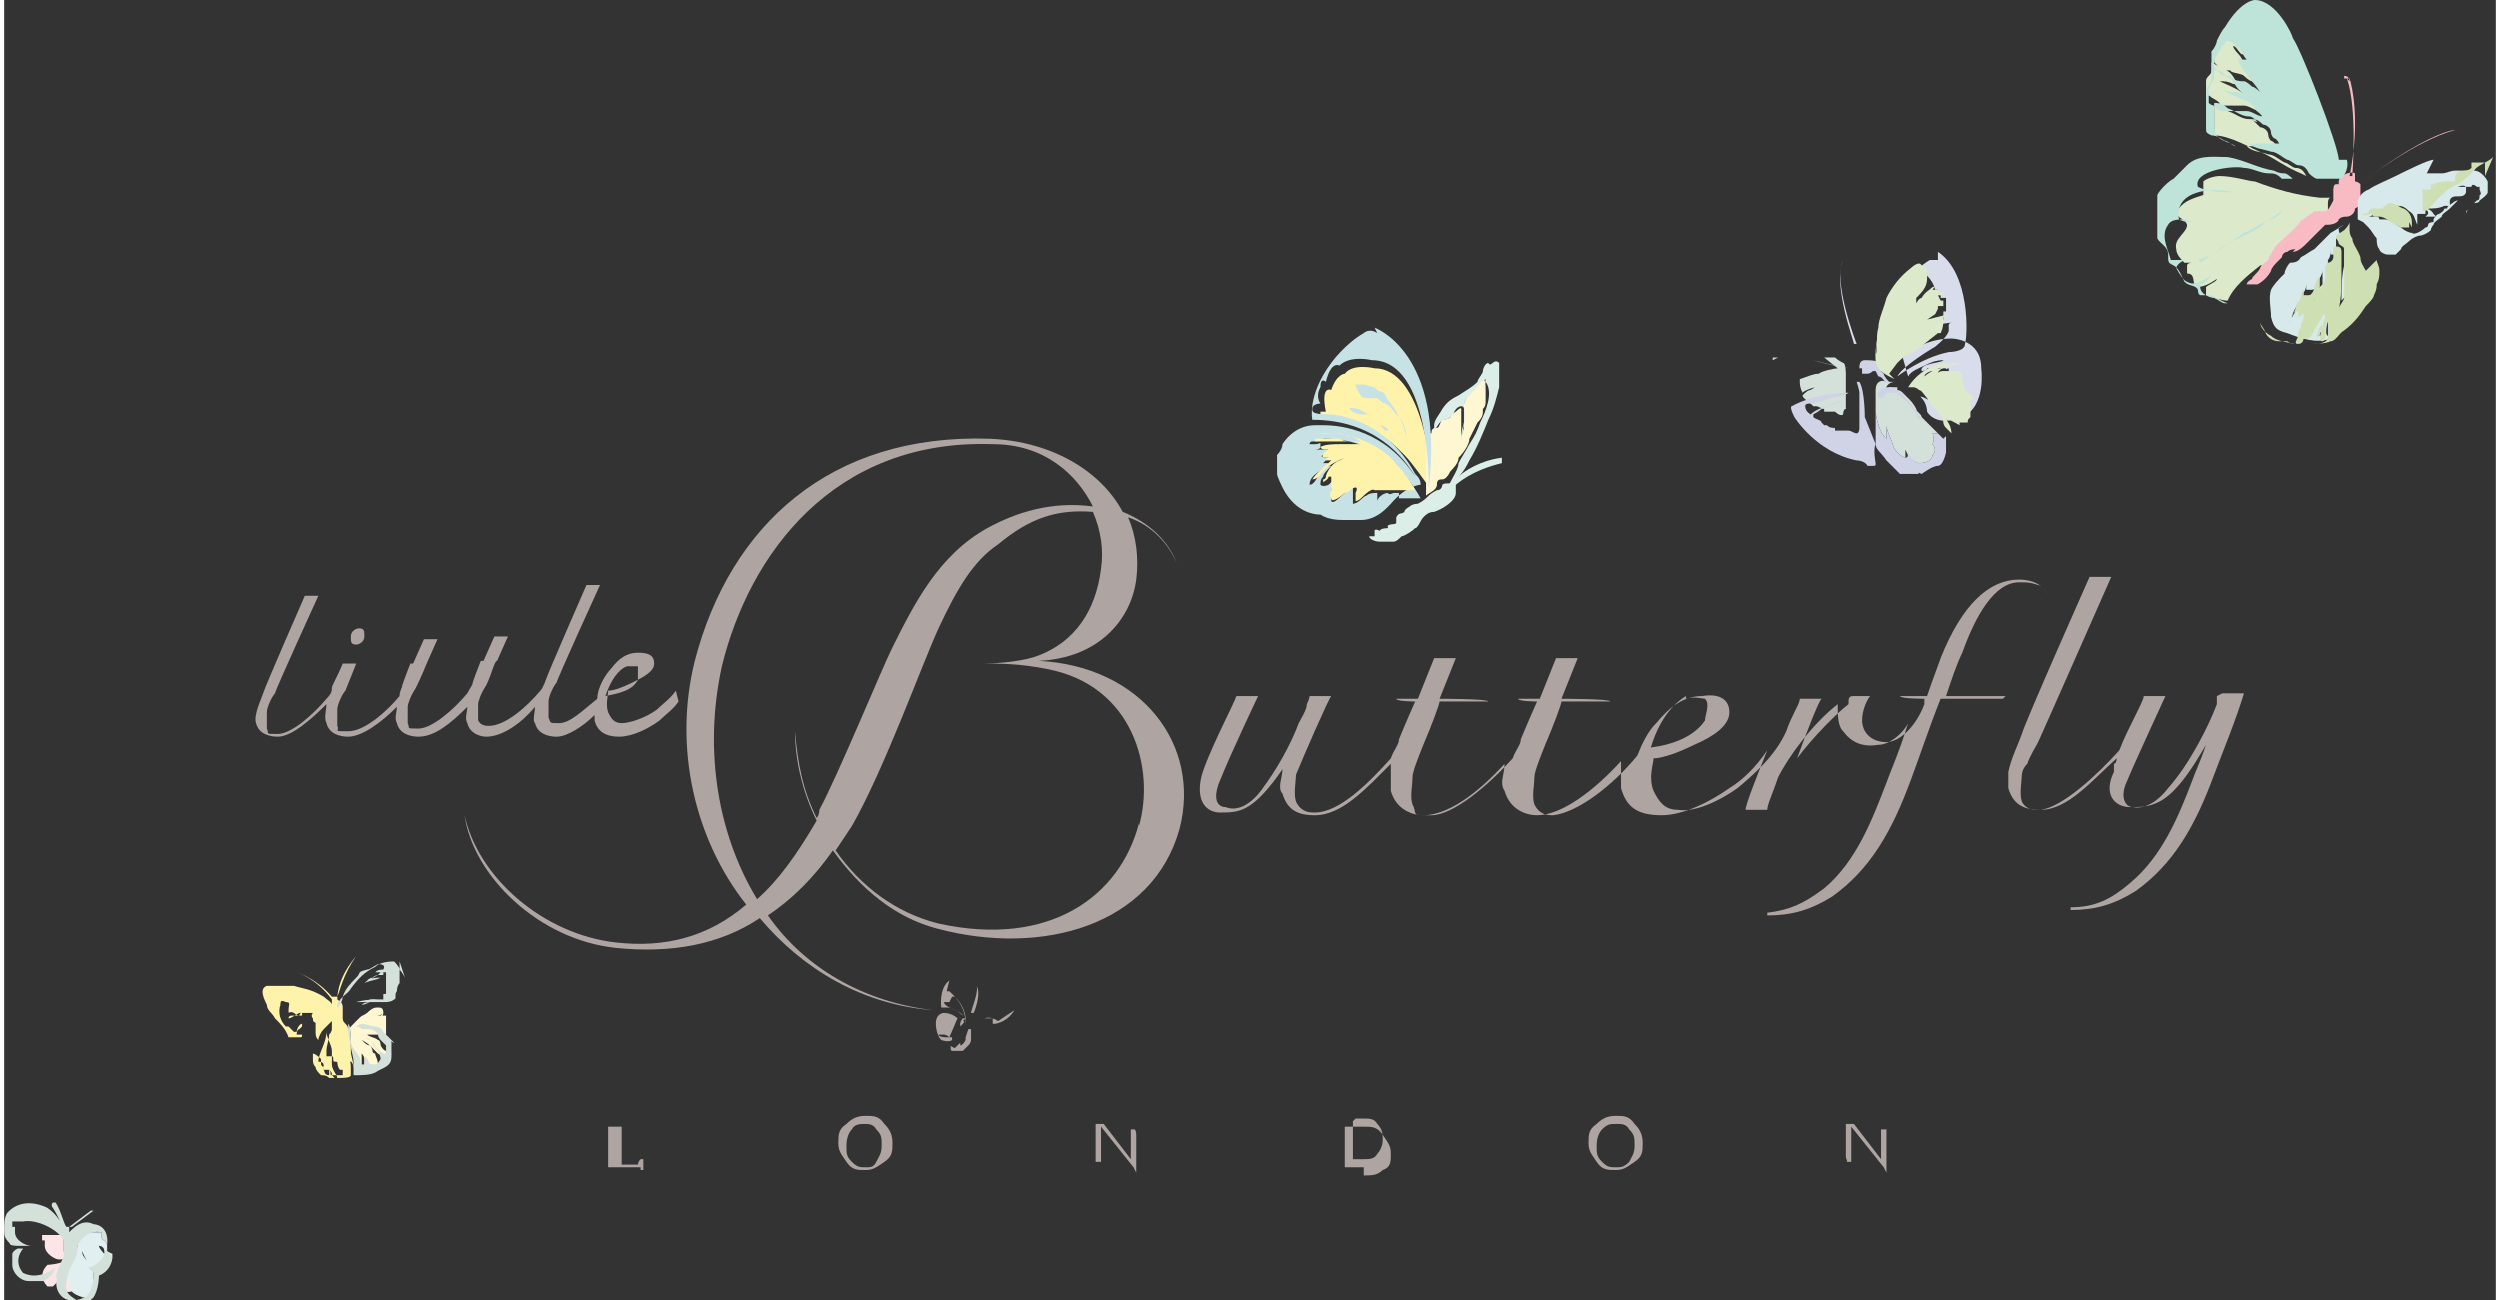 <?xml version="1.0" encoding="UTF-8"?><svg id="Layer_1" xmlns="http://www.w3.org/2000/svg" width="32.5mm" height="16.9mm" viewBox="0 0 92 48"><rect x="0" y="0" width="92" height="48" fill="#333333" stroke="none"/><defs><style>.cls-1{fill:#fff7d1;}.cls-1,.cls-2,.cls-3,.cls-4,.cls-5,.cls-6,.cls-7,.cls-8,.cls-9,.cls-10,.cls-11,.cls-12,.cls-13,.cls-14,.cls-15{stroke-width:0px;}.cls-2{fill:#d4e1da;}.cls-3{fill:#d7e9eb;}.cls-4{fill:#e1eff0;}.cls-5{fill:#c6e2e4;}.cls-6{fill:#f8bac3;}.cls-7{fill:#d9dcea;}.cls-8{fill:#fde5e7;}.cls-9{fill:#bee3d8;}.cls-10{fill:#cee0b3;}.cls-11{fill:#fff2ab;}.cls-12{fill:#aea5a3;}.cls-13{fill:#cfd3e5;}.cls-14{fill:#dde9cb;}.cls-15{fill:#dbefe8;}</style></defs><path class="cls-12" d="m38.2,24.4c2.2-.1,3.4-1.5,3.6-3,.1-.8,0-1.6-.3-2.3.9.3,1.5,1,1.8,1.7h0c-.3-.8-1-1.5-2-1.9-.8-1.5-2.6-2.6-4.9-2.7-5.9-.2-9.6,3.2-10.9,8.2-.8,3.2,0,6.6,1.9,9-1.4,1.2-3,1.6-4.8,1.4-2.7-.3-5.1-2.4-5.6-4.7h0c.3,2.2,2.7,4.6,5.6,4.9,2,.2,3.8-.1,5.3-1.1,1.6,1.9,3.8,3.2,6.4,3.4,0,0,0,0,0,0-2.5-.3-4.7-1.5-6.1-3.5.9-.6,1.7-1.4,2.4-2.4,1,1.4,2.3,2.5,3.9,2.9,3.8,1,7.9-.1,8.9-3.7.8-3.1-1.4-6-5.2-6.2h0Zm-8.1,5.5c0,0,0,.2-.1.3-.5-1-.7-2-.8-3.2h0c0,1.1.3,2.3.8,3.3-.7,1.2-1.4,2.2-2.2,2.9-1.4-2.3-2-5.4-1.3-8.6,1-4.1,4.1-8.4,10-8.2,1.9,0,3.1,1.1,3.7,2.3-1.5-.2-2.8.2-3.9.8-1.8,1-2.7,2.8-3.5,4.4-.4.8-2,4.7-2.7,6h0Zm11.8.5c-.7,2.7-3.3,4.6-7.4,3.7-1.6-.4-2.9-1.4-3.8-2.7.2-.3.4-.6.6-.9,1.2-2.1,2.6-6,3.2-7.3.7-1.5,1.3-2.5,2.2-3.1,1.2-1,2.2-1.3,3.5-1.2h0c.3.7.4,1.4.3,2.1-.2,1.6-1,2.7-2.3,3.2-.5.2-1.4.3-2.1.3,0,0,0,0,0,0,.7,0,1.4,0,2.4.2,3.2.6,4,3.7,3.4,5.8h0Z"/><path class="cls-12" d="m24.8,25.5c-.2.3-.5.5-.7.7-.4.3-1,.5-1.3.5-.3,0-.4-.2-.5-.4-.1-.3,0-.6,0-.8.2,0,.5-.1.9-.3.4-.2.8-.4.8-.7,0-.3-.2-.4-.6-.4-.4,0-.7.2-1,.6-.2.2-.5.7-.5,1.1h0c-.5.4-1,.9-1.4.9s-.3,0-.4-.2c0-.2,0-.4,0-.6,0-.2.2-.6.3-.7,0-.1,1.6-3.6,1.6-3.6h-.5s-1.4,3.2-1.5,3.5c0,0-.1.3-.2.4-.5.6-1.3,1.3-1.9,1.3-.1,0-.3,0-.4-.2,0-.2,0-.4,0-.6,0-.1.1-.4.3-.7.2-.4.3-.9.4-.9h1.1c0,0-1.1,0-1.1,0l.4-.9h-.5l-.4.9h-.5c0,0,.4,0,.4,0,0,0-.2.5-.3.8,0,.1-.1.2-.2.4-.5.6-1.3,1.3-1.8,1.3s-.3,0-.4-.2c0-.2,0-.4,0-.6,0-.1.1-.4.3-.7.2-.4.4-.9.4-.9h1.1c0,0-1.1,0-1.1,0l.4-.9h-.5l-.4.9h-.5c0,0,.4,0,.4,0,0,0-.2.5-.3.8,0,.1-.1.2-.1.4-.5.6-1.3,1.3-1.9,1.3s-.3,0-.4-.2c0-.2,0-.4,0-.6,0-.2.2-.6.3-.7,0,0,.2-.5.4-1h-.5c-.2.5-.4.8-.4.9,0,.1,0,.2-.2.4-.5.6-1.3,1.3-1.8,1.3s-.3,0-.4-.2c0-.2,0-.4,0-.6,0-.2.2-.6.3-.7,0-.1,1.6-3.6,1.6-3.6h-.5s-1.4,3.2-1.5,3.5c-.1.3-.4.9-.3,1.2.1.4.5.5.8.5.5,0,1.2-.6,1.8-1.2,0,.2-.1.5,0,.7.1.4.5.5.8.5.5,0,1.2-.5,1.8-1.1,0,.2-.1.4,0,.6.1.4.5.5.8.5.6,0,1.2-.5,1.8-1.1,0,.2-.1.4,0,.6.1.4.5.5.7.5.6,0,1.3-.5,1.8-1.1,0,.2-.1.5,0,.6.1.4.5.5.8.5.4,0,1-.4,1.4-.8h0c0,.1,0,.2,0,.2.1.4.4.6.9.6.5,0,1.1-.3,1.5-.6.2-.2.5-.4.7-.7m-1.9-1.3c.2,0,.4,0,.4,0,0,.1,0,.3,0,.5-.2.4-.7.5-1.2.6.2-.6.5-1,.8-1.1h0Z"/><path class="cls-12" d="m13,23.8h0c.1,0,.3-.1.3-.3h0c0-.2,0-.3-.2-.3h0c-.1,0-.3.1-.3.3h0c0,.2,0,.3.2.3h0Z"/><path class="cls-12" d="m81.7,25.7c0,0,0,.2,0,.2h0c0,0,0,.1,0,.1-.3.8-1,2.2-1.8,3.1-.3.4-.8.8-1.3.7-.3,0-.5-.4-.2-1,.2-.5,1.4-3.1,1.4-3.1h-.8c0,.2-.6,1.2-.9,2-.8.9-2.1,2.1-2.9,2.2,0,0-.1,0-.2,0-.2,0-.4-.1-.5-.3-.1-.3,0-.8,0-1,0,0,0-.2.2-.4.1-.3.3-.6.4-.8.1-.2,2.7-6.1,2.7-6.1h-.8s-2.4,5.4-2.5,5.8c-.1.3-.4.9-.5,1.4,0,.2,0,.5,0,.6.2.7.7.8,1.2.8h0c1,0,1.9-1.1,2.8-1.9,0,0,0,.2-.1.2v.3c-.4.8,0,1.3.6,1.3.5,0,1,0,1.6-.6.5-.5.9-1.2,1.2-1.7-.2.6-.4,1-.5,1.3-.5,1.3-1.1,2.8-2.3,3.8-.7.6-1.3.9-2.2.9,0,0,0,0,0,.1.9,0,1.6-.2,2.4-.7,1.4-1,2.2-2.4,2.9-4.3.3-.8.8-2,1.1-3h-.8Z"/><path class="cls-12" d="m73.9,25.7h-2.2c.2-.6.4-1.2.6-1.6.5-1.4,1.2-2.6,2.1-2.6.3,0,.4,0,.7.1.1,0,.3.2.4.4h0c-.2-.4-.6-.6-1.1-.6-1.1,0-2.1.9-2.9,2.9-.1.3-.3.8-.5,1.4h-1c0,.1.9.1.9.1,0,0,0,.1,0,.2h0c-.3.8-.9,1.4-1.4,1.4-.6,0-.9-.4-.9-.8,0-.4.2-.8.3-.9h-.6c-.1,0-.2,0-.2.2,0,0,0,0,0,.1-.4.3-1.3,1.2-1.9,2,.4-1.1.8-2.1.9-2.2h-.8c0,.2-.3.6-.5,1.2-.4.9-1.2,1.6-1.8,2.1-.7.5-1.6.9-2.2.8-.5,0-.7-.3-.9-.7-.2-.5,0-1,0-1.2.3,0,.9-.2,1.5-.5.7-.3,1.3-.7,1.3-1.2,0-.5-.4-.7-1-.6-.7,0-1.2.4-1.7,1-.3.3-.5.7-.7,1.2-.9,1.1-2.2,2.1-3.1,2.2-.2,0-.5,0-.7-.4-.1-.3,0-.7,0-1,0-.2.2-.7.4-1.2.3-.7.6-1.5.6-1.6h1.8c0-.1-1.8-.1-1.8-.1l.6-1.5h-.8l-.6,1.5h-.8c0,.1.7.1.7.1,0,0-.4.9-.6,1.4,0,.2-.2.4-.3.7-.9,1-2.2,2.1-3,2.1s-.5,0-.7-.4c-.1-.3,0-.7,0-1,0-.2.2-.7.4-1.2.3-.7.6-1.5.6-1.6h1.8c0-.1-1.8-.1-1.8-.1l.6-1.5h-.8l-.6,1.5h-.8c0,.1.7.1.7.1,0,0-.4.9-.6,1.4,0,.2-.2.4-.3.7h0c-.8.9-1.9,2-2.8,2-.2,0-.5,0-.7-.4-.1-.3,0-.8,0-1,.2-.5,1.2-2.8,1.3-2.9h-.8s0,.1-.1.3h0c0,.2-.2.5-.3.7-.3.8-.8,1.7-1.4,2.5-.3.4-.8.8-1.3.6-.3,0-.5-.3-.2-1,.4-1,1.4-3.1,1.4-3.1h-.8c-.1.3-1.1,2.2-1.3,3-.2.9.2,1.3.7,1.3.5,0,.9,0,1.5-.6.3-.3.6-.7.8-1,0,.3-.2.7,0,.9.2.7.7.8,1.2.8,1,0,1.9-1,2.8-1.9h0c0,.1,0,.3,0,.3,0,.3,0,.5,0,.7.2.7.8.9,1.2.9.9,0,2-.8,3-1.9,0,.4-.2.7,0,1,.2.7.8.9,1.2.9.9,0,2.1-.9,3.1-2,0,.3,0,.7,0,1,.2.7.6,1,1.5,1,.8,0,1.8-.5,2.5-1,.5-.3,1-.8,1.4-1.4-.4,1-.8,2-.8,2.2h.8c0-.2.2-.6.4-1.2.4-.8,1.3-2,2.2-2.7,0,.4,0,.8.2,1,.3.4.7.6,1.3.5.4,0,.9-.4,1.1-.8-.3,1-.7,1.9-.8,2.2-.5,1.3-1.1,2.9-2.3,3.9-.8.6-1.3.8-2.1.9,0,0,0,0,0,.1.9,0,1.6-.2,2.4-.7,1.4-1,2.2-2.4,2.9-4.3.3-.8.7-2,1.1-3h2.3c0-.1,0,0,0,0Zm-11.8.1c.3-.1.6,0,.7,0,.2.2,0,.6,0,.8-.4.6-1.2.9-2,1,.3-1,.8-1.6,1.3-1.9h0Z"/><path class="cls-12" d="m23.5,43.1h-1.3c0,0,0,0,0,0,0,0,.1,0,.1,0,0,0,0-.1,0-.2v-1.1c0,0,0-.2,0-.2,0,0,0,0-.1,0h0c0,0,.7,0,.7,0h0c0,0,0,0,0,0,0,0-.1,0-.1,0,0,0,0,0,0,.2v1.1c0,0,0,0,0,.1,0,0,0,0,.1,0h.3c.1,0,.2,0,.2,0,0,0,0-.1.1-.2h0s.1,0,.1,0v.4h-.1Z"/><path class="cls-12" d="m31.8,43.2c-.3,0-.5,0-.7-.3s-.3-.4-.3-.7,0-.5.3-.7c.2-.2.4-.3.7-.3s.5,0,.7.3c.2.2.3.4.3.7s0,.5-.3.7-.4.3-.7.3h0Zm0-1.7c-.2,0-.4,0-.5.2-.1.1-.2.3-.2.6s0,.4.2.6.3.2.5.2.3,0,.4-.2c.1-.2.2-.3.2-.6s0-.4-.2-.6c-.1-.2-.3-.2-.4-.2h0Z"/><path class="cls-12" d="m41.7,43.1h0l-1.2-1.5v1.1c0,0,0,.1,0,.2,0,0,0,0,.2,0h0c0,0-.6,0-.6,0h0c0,0,0,0,0,0,0,0,.1,0,.2,0,0,0,0-.1,0-.2v-1c0,0,0-.2,0-.2,0,0,0,0-.2,0h0c0,0,.5,0,.5,0l1,1.3v-.9c0,0,0-.2,0-.2s0,0-.2,0h0c0,0,.6,0,.6,0h0c0,0,0,0,0,0,0,0-.1,0-.2,0s0,0,0,.2v1.4h0Z"/><path class="cls-12" d="m50.2,43.1h-.8c0,0,0,0,0,0,0,0,.1,0,.1,0,0,0,0-.1,0-.2v-1.1c0,0,0-.2,0-.2,0,0,0,0-.1,0h0c0,0,.8,0,.8,0,.3,0,.5,0,.7.3s.3.4.3.7,0,.5-.3.6c-.2.2-.4.2-.7.2h0Zm-.4-1.7v1.2c0,.1,0,.2,0,.2,0,0,0,0,.2,0h.2c.2,0,.4,0,.5-.2.1-.1.2-.3.2-.5s0-.4-.2-.6c-.1-.2-.3-.2-.5-.2h-.3Z"/><path class="cls-12" d="m59.5,43.2c-.3,0-.5,0-.7-.3s-.3-.4-.3-.7,0-.5.3-.7c.2-.2.4-.3.7-.3s.5,0,.7.3c.2.2.3.4.3.7s0,.5-.3.7-.4.3-.7.3h0Zm0-1.7c-.2,0-.3,0-.5.2-.1.1-.2.3-.2.6s0,.4.2.6.3.2.5.2.3,0,.5-.2c.1-.2.2-.3.2-.6s0-.4-.2-.6c-.1-.2-.3-.2-.4-.2h0Z"/><path class="cls-12" d="m69.4,43.1h0l-1.2-1.5v1.1c0,0,0,.1,0,.2,0,0,0,0,.2,0h0c0,0-.6,0-.6,0h0c0,0,0,0,0,0,0,0,.1,0,.2,0s0-.1,0-.2v-1c0,0,0-.2,0-.2,0,0,0,0-.2,0h0c0,0,.5,0,.5,0l1,1.3v-.9c0,0,0-.2,0-.2s0,0-.2,0h0c0,0,.6,0,.6,0h0c0,0,0,0,0,0,0,0-.1,0-.2,0,0,0,0,0,0,.2v1.4h0Z"/><path class="cls-12" d="m36.7,37.7c-.3-.2-.5-.1-.5-.1h0s0,0,.1,0c0,0,.1,0,.2,0,0,0,0,0,0,0,0,0,0,0,0,0,0,0,0,0,0,0,0,0,0,0,0,0,0,0,0,0,0,0,0,0,0,0,0,0,0,0,0,0,0,0,0,0,0,0,0,0h0s0,0,0,0h0s0,0,0,0h0s0,0,0,0c0,0,0,0,0,0,0,0,0,0,0,0,0,0,0,0,0,0s0,0,0,0v-.2c0,0,0-.1,0-.2,0,0,0,0,0,0h0c0,0,0,.4,0,.4,0,0,0,.2,0,.2,0,0,0,0,0,0h0s.1,0,.1,0c.5-.1.7-.5.7-.5,0,0,0,0,0,0,0,0,0,0,0,0h0Z"/><path class="cls-12" d="m35.7,38v.4c0,0,0,.1-.1.2,0,0,0,0-.2.2,0,0-.2,0-.2,0,0,0,0,0,0,0,0,0-.1,0-.2,0s0-.2-.1-.2c0,0,0-.2,0-.2h0c0,0,0,0,0,0,0,0,0,0,0,.1,0,0,0,0,0,.1,0,0,0,0,.2.1,0,0,0,0,.2-.2,0,0,0,.1,0,.1,0,0,.1,0,.2-.2,0,0,0-.1,0-.2,0,0,0,0,0,.1,0,0,0,0,0,0,0,0,0,0,.1-.3h0Z"/><path class="cls-12" d="m34.9,36.2c-.4.3-.3,1-.3,1,0,0,.2,0,.2,0,.3,0,.6.3.6.3,0-.1-.5-.3-.5-.3-.2-.1-.2-.2-.2-.2h0s0,0,0,0h0s0,0,0,0h0s0,0,0,0h0s.2,0,.2,0h0s0,0,0,0h0s0,0,0,0h0s0,0,0,0h0s0,0,0,0h0s0,0,0,0h0,0s0,0,0,0h0s0,0,0,0h0s0,0,0,0h0s0,0,0,0h0s0,0,0,0h0s0,0,0,0h0s0,0,0,0c0,0,.1-.2.1-.2,0,0,.1,0,.1,0,.5.5.4,1,.4,1h0c0-.7-.5-1.1-.6-1.2,0,0,0,0-.1,0h0Z"/><path class="cls-12" d="m35.2,37.6s-.2-.2-.5-.2c0,0-.3,0-.3.4,0,0,0,.4.2.6.3.1.4,0,.4,0,0,0,0,0,0-.1,0,0-.2,0-.2,0h0s0,0,0,0h0s0,0,0,0h0s0,0,0,0c0,0,0,0,0,0h0s0,0,0,0h0s0,0,0,0c0,0,0,0,0,0h0s0,0,0,0,0,0,0,0h0s0,0,0,0,0,0,0,0c0,0,0,0,0,0,0,0,0,0,0,0,0,0,0,0,0,0,0,0,0,0,0,0,0,0,0,0,0,0s0,0,0,0c0,0,0,0,0,0,0,0,0,0,0,0,0,0,0,0,0,0,0,0,0,0,0,0,0,0,0,0,0,0,0,0,0,0,0,0h0s0,0,0,0c0,0,0,0,0,0,0,0,0,0,0,0,0,0,0,0,0,0,0,0,0,0,0,0,0,0-.3,0-.3-.1,0,0,.2,0,.2,0,0,0,.1,0,.2.1"/><path class="cls-12" d="m35.8,37.5s0,0,0,0h0s0,0,0,0c0,0,0,0,0,0,0,0,0,0,0,0,0,0,0,0,0,0,0,0,0,0,0,0s0,0,0,0,0,0,0,0c0,0,0,0,0,0,0,0,0,0,0,0,0,0,0,0,0,0,0,0,0,0,0,0,0,0,.1,0,.2,0"/><path class="cls-12" d="m35.4,37.7s.1,0,0,.1c0,0,0,0,0,0,0,0,0,0,0,0,0,0,0,0,0,0,0,0,0,0,0,0,0,0,0,0,0,0s0,0,0,0c0,0,0,0-.1.1,0,0,0,0,0,0,0,0,0,0,0-.1,0,0,0-.1.1-.2s0,0,0,0c0,0,0,0,.1,0"/><path class="cls-12" d="m35.8,37.4s.3-.7.1-1h0c.1.2-.2.9-.2,1h0Z"/><path class="cls-12" d="m35.9,37.5s.2,0,.5,0,.4,0,.4,0h0s-.2,0-.4,0c-.2,0-.4,0-.4,0h0Z"/><path class="cls-8" d="m2.2,46.2c0-.2,0-.3,0-.4,0,0,0-.1-.1-.2h0s0,0,0,0c0,0,0,0,0,0,0,0,0,0,0,0,0,0,0,0,0,0s0,0,0,0c0,0,0,0,0,0s0,0,0,0c0,0,0,0,0,0,0,0,0,0,0,0,0,0,0,0,0,0s0,0,0,0c0,0,0,0,0,0s0,0,0,0,0,0,0,0c0,0,0,0,0,0,0,0,0,0,0,0,0,0,0,0,0,0s0,0,0,0h-.3s0,0,0,0h0s0,0,0,0h0,0c-.1,0-.3,0-.4,0,0,0,0,.2,0,.2h0s0,0,.1,0h0s0,.1,0,.2c0,.3.4.5.5.5h0c.1,0,.3,0,.4,0-.4.2-.8.2-.8.2-.3.3-.2.6,0,.8,0,0,.1,0,.2,0,0,0,.1-.1.2-.2,0,0,0-.2.1-.2,0,0,0,.1,0,.2,0,0,0,.1,0,.2,0,0-.1.2,0,.2.1,0,.2,0,.3,0,.2,0,.2-.2.2-.3,0,0,0,.3,0,.3,0,0,0,0,0,0,.1,0,.2-.1.3-.2h0c.1-.2.2-.4.2-.5,0,0,0,0,0-.1h0Z"/><path class="cls-4" d="m3.8,46.2v-.2s0,0,0,0c0-.2-.2-.2-.2-.3,0,0,0-.1,0-.2,0,0,0,0,0,0-.2,0-.4,0-.6,0-.2.1-.3.3-.3.3,0,0,0,.1,0,.2,0,.2-.2.5-.3.7,0,.2-.1.5,0,.7,0,.3.2.4.5.5,0,0,.2,0,.2,0h0c0,0,.2-.1.2-.2,0,0,0-.2,0-.2,0-.2,0-.4,0-.6,0-.2-.5-.5-.4-.7,0,.2.4.7.6.8.5-.2.5-.7.5-.7h0Zm-.1.1c0,0-.2-.2-.2-.3,0,0,.2,0,.2.2h0s0,.1,0,.2h0Z"/><path class="cls-2" d="m.7,46.1c-.4.5,0,.9,0,.9.6.3,1.2-.2,1.2-.2-.1.3-.3.4-.4.5-.2,0-.4,0-.6,0-.3,0-.6-.3-.6-.6,0-.1,0-.3,0-.4,0,0,0-.1.2-.2,0,0,.1,0,.2,0m2.6.9c0,.1,0,.5-.2.8-.1.1-.3.2-.5.2,0,0,0,0-.2,0-.1,0-.3-.1-.4-.3-.1-.2-.1-.4,0-.7,0,0,0,.1-.1.2,0-.2.2-.6.3-.8,0-.2,0-.4,0-.6-.2-.4-1-.8-1.5-.7,0,0,0,0,0,0h0c-.1,0-.3,0-.4,0,0,0,0,.2,0,.2,0,0,0,0,.1,0,0,0,0,.1,0,.2,0,.3.4.5.6.5h-.4c-.2,0-.4,0-.4-.1-.2-.2-.2-.3-.2-.5,0-.2,0-.4.1-.6.6-.7,1.5-.2,1.5-.2.3.2.6.6.6.9,0,0,0,0,0,0,0,0,0,0,0,0,0-.1-.2-.6-.4-.9,0,0-.1-.1,0-.2,0,0,0,0,.1,0h0s0,0,0,0c.2.3.3.8.4.9,0,0,.2,0,.2,0l.8-.6s0,0,0,0h0s0,0,.1,0c0,0,0,0-.2,0l-.8.6s0,.1,0,.2c.2-.2.5-.5.9-.3,0,0,.6,0,.5.8,0,0-.1.7-.7.8h0Zm.5-.8v-.2s0,0,0,0c0-.2-.2-.2-.2-.3,0,0,0-.1,0-.2,0,0,0,0,0,0-.5-.1-.8.3-.9.5,0,0,0,.1,0,.2,0,.2-.2.5-.3.7-.1.4-.2.7,0,.9.2.2.5.3.5.3.2,0,.3-.1.4-.2.2-.3.2-.8.2-.8h0c.5-.2.5-.7.5-.7h0Z"/><path class="cls-14" d="m84.8,6.4c-.5-.2-.9-.5-1.3-.7-.5-.2-1.3-.7-1.9-.7,0,0,0-.1,0-.2h0c0-.2,0-.5,0-.7,0,0,0-.2,0-.2,0,0,0,0,0,0h0s0,0,0,0c.1,0,.3,0,.5.2.3.1.5.3.8.3.1,0,.2.1.3.2-.1,0-.3-.1-.5-.1s-.3,0-.4,0c.2,0,.4,0,.6,0,.2,0,.3.1.4.2.1,0,.3.1.3.3,0,0,0,.1.1.2,0,0,.1,0,.2.2,0,0-.2,0-.2,0-.1,0-.2,0-.3,0s-.3,0-.4,0c0,0-.2,0-.2,0,.2.2.5.2.8.3.2,0,.4.2.6.3.1,0,.3.2.4.2.2,0,.3.1.4.3,0,0,0,0,0,0h0Zm-2.5-5c-.2-.1-.3,0-.3,0-.2.2-.3.6-.4.7,0,0,0,.1,0,.2,0,0,.2.2.2.2,0,0,.1,0,.2.1,0,0,.1,0,.2,0,0,.1.4.1.5.2,0,0,.2.2.3.2,0,0,.2.2.3.2-.2-.3-.4-.5-.6-.8,0-.1-.1-.3-.2-.4,0,0-.2-.2-.2-.3.1,0,.2.2.3.3,0,0,.1,0,.2,0,0-.2-.2-.3-.3-.5,0,0,0,0,0,0,0,0-.2-.3-.2-.3h0Zm-.5,2.5c0,0,.2,0,.3,0,0,0,.2,0,.2,0,0,0,.1,0,.2,0,0,0,.2,0,.2,0,.2,0,.4.2.6.2,0-.2-.2-.3-.3-.4-.1-.1-.3-.2-.4-.3-.3-.2-.6-.3-.8-.4.2,0,.3,0,.5.1.2,0,.3.1.4.2,0-.1-.2-.2-.3-.3,0,0-.1-.2-.2-.3s-.2-.1-.3-.2c-.1,0-.2-.1-.4-.2,0,0,0,.2,0,.3,0,.2-.2.2-.2.4,0,.1,0,.3,0,.5,0,0,.1,0,.2.1,0,0,.2.1.3.2h0Zm1.8,5.9c0,0,0-.1,0-.1.1-.2.4-.4.6-.6,0,0,.2-.2.3-.3,0,0,.1-.2.2-.2.1-.1.3-.2.4-.3.1,0,.3,0,.4,0,.1,0,.2-.2.3-.4,0-.1,0-.2,0-.4,0,0,0-.2.1-.2,0,0,.1,0,.1,0h0c-.2,0-.2,0-.5,0h0c-.9-.1-1.6-.3-2.4-.6-.2,0-.8-.2-1.3-.2-.2,0-.5.1-.6.2,0,.1,0,.3,0,.5,0,0,.1,0,.2,0,.3,0,.6,0,.9,0-.3,0-.6,0-.9,0,0,0-.1,0-.2,0h0c-.3.1-.7.2-.9.5-.2.4.2.3.3.6h0s0,0,0,0h0c0,0,0,0,0,0,0,.3-.5.5-.4.9,0,.2.2.4.3.5,0,0,.2,0,.3,0,0,0-.2,0-.2.1,0,0,0,.2,0,.3.3,0,.2.3.3.5.3,0,.5-.1.8-.3,0,.1-.3.2-.4.3,0,.1,0,.2,0,.3.3.1.6.2.8.2.2-.5.7-.9,1.2-1.3h0Z"/><path class="cls-6" d="m86.8,6.7c0,0,.1,0,.2.1,0,.1,0,.3,0,.5,0,.2,0,.3-.2.4,0,.2-.2.3-.3.3-.1,0-.2,0-.3.1,0,.1-.2.2-.4.2q0,0-.1,0c0,0-.1.1-.2.2,0,0-.1.1-.2.2,0,0-.2.2-.3.3-.1.1-.3.3-.5.3,0,0,0,0,.1-.1,0,0-.2,0-.3.1-.1,0-.2.1-.2.2,0,0-.1.1-.2.2,0,0-.2.2-.2.3-.1.2-.3.4-.5.5,0,0,0,0-.2,0,0,0-.1,0-.2,0,0,0,0-.1.2-.2,0-.1.2-.2.3-.4,0-.1.2-.2.3-.3,0-.1.1-.2.2-.4.1-.2.4-.4.6-.6,0,0,.2-.2.3-.3,0,0,.1-.2.2-.2.1-.1.3-.2.4-.3.1,0,.3,0,.4,0,.1,0,.2-.2.3-.4,0-.1,0-.2,0-.4,0,0,0-.2.1-.2,0,0,.1,0,.1,0,0,0,0,0,0-.1,0-.2.4-.4.6-.3h0Zm-.2-3.7c0,0,0-.2-.2-.2,0,0,0,0,0,.1,0,0,0,0,.2,0h0c.1.3.4,1.6,0,3.6h.1s.2-2.5-.2-3.6h0Zm3.9,1.8s0,0,0,0c-.2,0-1.3.3-3.4,1.9h0c0,0,1.9-1.5,3.4-1.9,0,0,.3,0,.3,0,0,0-.2,0-.3,0h0Z"/><path class="cls-3" d="m86.2,8.4s0,0,0,.1c0,0,0,.1.1.2,0,0,.2.1.2.2,0,0,0,.2,0,.3s0,.2,0,.4c0,.1,0,.3,0,.5,0,.2,0,.4,0,.6,0,.2-.1.3-.2.4,0-.4,0-.9.1-1.3,0-.2,0-.5,0-.8,0-.2-.2-.2-.3-.2,0,.1,0,.2,0,.4s0,.2-.2.2c0-.1,0-.3,0-.4h0c0,.1,0,.2,0,.2,0,.1,0,.3-.1.4,0,0,0,0,0-.1,0,0,0,0,0,0v.2c0,.1,0,.2,0,.4,0,.3-.2.6-.4.8,0-.2.1-.3.2-.4,0-.2,0-.4,0-.5,0,.1-.1.3-.2.4,0,.1,0,.3-.2.3h0c0,0,0,0-.2,0,0,0,0-.1,0-.2,0,0,0,.2-.1.3,0,.1,0,.2-.2.4,0,0-.3.5-.2.5,0-.1.2-.3.3-.4,0,0,0,.1,0,.2,0,0,0-.1.2-.1,0,0,0,.2,0,.2,0,.1,0,.2-.1.3,0,.1,0,.2-.1.3,0,0-.1.3,0,.3.1,0,.1-.1.2-.2,0,0,.2,0,.2,0,.1-.2.2-.4.3-.5,0-.1.2-.3.3-.4,0,.2,0,.3-.1.5,0,.1,0,.2-.1.3,0,0-.2.2-.2.2s0,0,.1,0c0,0,.1,0,.1-.2,0-.1,0-.4.2-.4,0,.1-.2.7.1.6.2,0,.1-.2.1-.3s0-.4.1-.4c0,0,0,.1,0,.2v.2s0,.1,0,.1c0,0,0,0,0,0,0,0,0,0,0,.1,0,0,0,0,0,.1,0,0-.1,0-.2.1-.5.2-1.1,0-1.6-.2-.4-.1-.5-.2-.6-.6,0-.3-.1-.7,0-1,.1-.2.3-.4.5-.6,0-.1.1-.3.2-.4.1,0,.3,0,.4-.2.2-.1.3-.2.5-.3.2-.2.4-.4.6-.6l.5-.3h0Zm3.5-2.5c-.2,0-1,.4-1.4.6-.4.2-.7.3-1,.5-.3.1-.4.4-.4.4,0,.1,0,.3,0,.5,0,0,0,.1,0,.2,0,0,0,0,0,0,0,0,0,0,.2.1h0c0,0,.2.2.2.2.1.1.2.3.3.4,0,.1,0,.3.1.4,0,.1.2.2.3.2s.2,0,.3,0c0,0,.1-.1.2-.2,0-.1.2-.2.3-.3.1-.1.3-.2.4-.2.1,0,.3-.1.4-.2,0,0,0-.1.1-.2,0-.1.2-.2.3-.3,0-.1.2-.2.3-.3,0,0,.1-.1.2-.2,0,0,0,0,.1-.1,0,0-.1,0-.2.1,0,0-.2.1-.2.2,0,0,0,0-.1,0,0,0,0,.1-.2.2,0,0-.1,0-.2.2,0,0,0,0,0,.1,0,0-.2,0-.2.1,0,0,0,.1-.1.1-.1.1-.4.3-.5.2-.1,0-.3-.1-.4-.2-.2-.1-.4-.3-.6-.3,0,0-.2,0-.2,0,0,0,0-.1-.1-.1-.2,0-.3,0-.4,0,0,0,0,0,.1,0,0,0,.1,0,.2-.1,0,0,0,0,.1-.1,0,0,.1,0,.2,0h0c0,0,.1,0,.2,0,0,0,.2-.2.3-.2.2,0,.3,0,.5.2.2.1.2.3.3.5,0,0,0,.1,0,.2,0,0,0,.1,0,.2,0,0,0,0,0,.1,0-.1,0-.2,0-.4,0-.1,0-.2,0-.3,0,0,0,0,0-.2,0,0,0,0,0,0,0,0,0,0,.1,0,0,0,.2,0,.2,0,0,0,0-.1,0-.2,0,0,.2,0,.3.2,0,0,0,0,.1.1,0,0,0,0,0,0h0c0,0-.1,0-.2,0,0,0,0,0-.1,0,0,0,0,0-.1,0,0,0,0,0,0,0,0,0,0,0,.1-.1,0-.2-.1-.1-.2-.2,0,0,.2,0,.3,0s.2,0,.3,0c.2,0,.4,0,.5,0-.1,0-.3,0-.4,0s-.2,0-.2,0c-.1,0-.2,0-.3,0,.2,0,.4,0,.6-.1,0,0,.2,0,.2,0,0,0,0-.1,0-.2.1-.3.5,0,.6-.3,0,0,0-.1,0-.2,0,0-.3,0-.3,0,0,0,.2-.1.3,0,0,0,.2,0,.2,0,0,0,0,0,0,0,0,0,0,0,0,0,0-.1.1-.1.2,0,0,0,0,0,.1,0,0,0,0,0,0,.1,0,0,.1.2,0,.2,0,0,0,0,0,0h0c0,.1,0,.2-.1.2,0,0-.1.1-.2.2,0,0-.1.1-.2.2h0c0,.2,0,.2,0,.2,0,0,0,0,0-.1,0,0,0-.1.1-.2,0,0,.1-.1.2-.2,0,0,.2,0,.2-.1,0,0,.3-.2.3-.3,0-.1,0-.3,0-.4-.1-.2-.3-.4-.5-.4-.1,0-.2,0-.3,0-.1,0-.3,0-.4,0-.2,0-.3.1-.5.1,0,0-.2,0-.3,0h-.3c0,0,0,.1,0,.1Z"/><path class="cls-10" d="m87.6,9.6c0,.1.1.2.1.4,0,.2,0,.3-.1.5,0,.1,0,.2-.1.4,0,.1-.2.3-.3.4-.2.3-.4.6-.8.9-.2.1-.3.4-.5.4-.2.1-.6.1-.9.1s-.3,0-.4,0c0,0-.2,0-.3-.1,0,0-.2,0-.3,0-.2,0-.4-.1-.5-.3,0-.1-.2-.3-.2-.4,0,.2.2.4.4.5.2.2.5.2.8.3.1,0,.2,0,.4,0s.2,0,.3,0c.2,0,.5,0,.6-.2h0s0,0,0,0h0s0,0,0,0h0s0,0,0,0c0,0,0,0,0-.1,0,0,0,0,0,0,0,0,0,0,0-.1v-.2c0,0,0-.1,0-.2h0c-.1,0-.1.3-.1.4s0,.3-.1.3h0c-.2,0,0-.5,0-.6h0c-.1,0-.2.3-.2.4,0,0,0,.1-.1.2h0c0,0,0,0,0,0,0,0,.1-.2.2-.2,0,0,0-.2.1-.3,0-.2.1-.3.1-.5h0c-.1,0-.2.3-.3.4-.1.2-.2.4-.3.5,0,0-.1,0-.2,0,0,0,0,.2-.2.2-.2,0,0-.2,0-.3,0-.1,0-.2.1-.3,0-.1,0-.2.1-.3,0,0,0-.1,0-.2h0c0,0,0,0-.2.1,0,0,0-.1,0-.2h0c-.2,0-.3.2-.3.4-.1,0,.2-.4.2-.5,0-.1.1-.2.2-.4,0,0,0-.3.1-.3,0,0,0,.1,0,.2h0c0,0,0,0,.2,0,0,0,0,0,0,0h0c.1,0,.2-.2.2-.3,0-.1.1-.3.2-.4,0,.2,0,.4,0,.5,0,.2-.2.3-.2.4h0c.1-.3.3-.5.4-.8,0-.1,0-.2,0-.4v-.2s0,0,0,0c0,0,0,0,0,.1h0c.1,0,.1-.3.1-.4,0,0,0,0,0,0h0s0,.2,0,.3h0c.1,0,.2-.1.2-.2s0-.2,0-.4c.2,0,.3,0,.3.2,0,.2,0,.5,0,.8,0,.4,0,.9-.1,1.3h0c0-.1.2-.3.2-.4,0-.2,0-.4,0-.6,0-.2,0-.3,0-.5,0-.1,0-.2,0-.4s0-.2,0-.3-.1-.1-.2-.2c0,0,0-.1-.1-.2,0,0,0,0,0-.1h0s.3-.2.3-.2c0,0,.2-.2.2-.3,0,0,0-.2,0-.2,0,0,0-.1,0-.2h0c0,.1,0,.3,0,.5,0,0,0,.1,0,.2,0,0,0,0,0,0,0,0,0,0,0,0,0,0,0,.2.1.3,0,.2.2.4.3.7,0,.2.1.3.2.5h0Zm4-3.1h0c0-.1,0-.1,0-.2,0,0,0-.1,0-.2,0,0,0,0,0-.1,0,0,0,0-.1,0,0,0-.2,0-.2,0h0s0,0,0,0c0,0-.2,0-.2,0-.1,0-.2,0-.3,0,0,0,.3,0,.3,0,0,0,0,.1,0,.2-.2.2-.5,0-.6.3,0,0,0,.2,0,.2,0,0-.2,0-.2,0-.2,0-.4,0-.6.1.1,0,.2,0,.3,0,0,0,.2,0,.2,0,.1,0,.3,0,.4,0-.2,0-.4,0-.5,0s-.2,0-.3,0c0,0-.2,0-.3,0,0,0,.3,0,.2.2,0,0,0,0-.1.1,0,0,0,0,0,0,0,0,0,0,.1,0,0,0,0,0,.1,0,0,0,.1,0,.2,0h0s0,0,0,0c0,0,0,0-.1-.1,0,0-.2-.1-.3-.2,0,0,0,.1,0,.2,0,0-.1,0-.2,0,0,0,0,0-.1,0,0,0,0,0,0,0,0,0,0,0,0,.2,0,.1,0,.2,0,.3,0,.1,0,.2,0,.3.2,0,.3-.2.5-.4.2-.2.5-.5.8-.6.3-.2.4-.3.6-.5.1-.2.5-.3.7-.5,0,0,0,0,0,0h0Zm-2.7,1.9c0,0,0-.1,0-.2,0-.2-.1-.4-.3-.5-.1,0-.3-.2-.5-.2-.1,0-.2.1-.3.2,0,0-.1,0-.2,0h-.2c0,0,0,0-.1.1,0,0,0,.1-.2.1,0,0-.1,0-.1,0,.2.1.3,0,.4,0,0,0,0,0,.1.1,0,0,.2,0,.2,0,.2,0,.4.2.6.3,0,0,.2.1.2.1,0,0,0,0,.1,0,0,0,.1,0,.2,0,0,0,0,0,0,0,0,0,0-.1,0-.2h0Z"/><path class="cls-9" d="m86.2,5.9c0-.5-1.4-4.1-1.7-4.5C84.5,1.3,83.9,0,83.1,0,83.1,0,82.6,0,82,1h0c-.1.1-.2.3-.3.5,0,.1-.1.3-.2.4,0,.1,0,.4,0,.4,0,0,0,0,0,.2,0,.2,0,.3,0,.4,0,.1-.1.3-.2.4,0,.1,0,.3,0,.4s0,.3,0,.4,0,.4,0,.6c0,.2,0,.2.2.3.2,0,.3.1.5.2.1,0,.3.2.4.2-.3-.2-.8-.2-.8-.7,0-.2,0-.5,0-.7,0,0,0-.2,0-.2,0,0,0,0,0,0h0s0,0,0,0c.1,0,.3,0,.5.2.3.1.5.3.8.3.1,0,.2.1.3.2-.1,0-.3-.1-.4-.1s-.3,0-.4,0c.2,0,.4,0,.6,0,.2,0,.3.1.4.2.1,0,.3.1.3.3,0,0,0,.1.1.2,0,0,.1,0,.2.2,0,0-.2,0-.2,0-.1,0-.2,0-.3,0s-.3,0-.4,0c0,0-.2,0-.2,0,.2.2.5.2.8.3.2,0,.4.2.6.3.1,0,.3.2.4.2.2,0,.3.1.4.3,0,0,.2.2.3.2,0,0,.2,0,.2,0,0,0,0,0,.2,0,.1,0,.4,0,.5,0,0,0,.3-.3.2-.7h0Zm-3.7-4.2c.1.2.2.4.3.5,0,0-.1,0-.2,0-.1,0-.2-.2-.3-.3,0,.1.2.2.2.3,0,.1.1.3.2.4.2.3.4.5.6.8,0,0-.2-.2-.3-.2,0,0-.2-.2-.3-.2-.1,0-.4,0-.5-.2,0,0-.1,0-.2,0,0,0-.1,0-.2-.1,0,0-.2-.2-.2-.2,0,0,0-.1,0-.2,0-.1.2-.5.4-.7,0,0,0-.2.3,0,0,0,.2.2.2.3h0Zm.9,2.6c-.2,0-.4-.2-.6-.2,0,0-.2,0-.2,0,0,0-.1,0-.2,0,0,0-.2,0-.2,0,0,0-.2,0-.3,0,0,0-.2,0-.3-.2,0,0-.1,0-.2-.1,0-.1,0-.3,0-.5,0-.1.1-.2.2-.4,0,0,0-.2,0-.3.1,0,.3,0,.4.2,0,0,.2.1.3.2,0,0,.1.2.2.3s.2.2.3.3c-.1-.1-.3-.2-.4-.2-.2,0-.3,0-.5-.1.3.2.6.3.8.4.2,0,.3.2.4.3,0,.1.3.2.3.4h0Zm-2.3,5.4c.4-.3.4-.3.6-.4.3-.2.5-.4.8-.5.4-.2.7-.3,1-.6.2-.1.5-.2.6-.4-.2.1-.4.3-.6.4-.3.1-.5.3-.8.4-.3.2-.6.4-.9.6-.2.2-.5.3-.8.4h0,0Zm-.3-1.5c-.2,0-.3,0-.5-.1-.2-1.1,1.3-1.2,2-1-.4,0-.9,0-1.3-.2-.2-.6,1.3-.8,1.7-.7.3,0,.6.2.9.2.2,0,.3,0,.5.2,0,0,.2,0,.2,0,0,0,.1,0,.2,0,0,0-.2-.2-.3-.2-.1,0-.2,0-.4-.1-.6-.1-1.1-.4-1.7-.5-.5,0-1.1-.1-1.5.3-.2.2-.3.3-.5.5-.2.1-.5.4-.6.6,0,.2,0,.6,0,.8,0,.2,0,.6,0,.8.1.2.4.3.4.6,0,.3,0,.3.2.4.2.1.3.4.4.6.2.2.4.1.5.3,0,0,0,.2.1.2,0,0,.2,0,.3,0,.2,0,.4.2.7.3.1,0,.2,0,.3,0-.1,0-.2,0-.4,0-.1,0-.2-.1-.4-.2-.2,0-.6-.2-.5-.5.1,0,.3-.2.4-.3-.3.1-.6.4-.9.2-.1,0-.3-.3-.4-.5,0-.1.2-.3.4-.3-.2,0-.4,0-.6,0-.1-.4-.4-.9-.1-1.3.1-.2.4-.2.6-.2"/><path class="cls-7" d="m71.4,9.3c1.2.8,1.1,3.1,1,3.4,0,.3-.6.3-.6.3-1,.2-1.9.9-1.9.9.2-.4,1.4-1.1,1.4-1.1.5-.4.5-.6.5-.6h0v-.2h0c0-.1.2-.1.2-.1h0c0,0-.1,0-.1,0h.1c0,0-.8.1-.8.1l.3-.2h.1c0,0,0-.2,0-.2h0s0-.1,0-.1h0s0,0,0,0h.1c0,0,0,0,0,0h0s0-.1,0-.1h0,0c0,0,0-.2,0-.2h-.1c0,0-.1,0-.1,0h.2v-.2h-.1s-.1,0-.1,0h0c0-.1,0-.1,0-.1h-.2s.1,0,.1,0h0c0-.1,0-.2,0-.2h-.1c0,.1,0,0,0,0h0c-.1-.4-.4-.6-.4-.6-.1-.1-.4.1-.4.1-1.6,1.3-1.4,3.2-1.4,3.2h0c0-2.3,1.5-3.5,2-3.8,0,0,.1,0,.3,0h0Zm-1.1,4.6c.1-.2.4-.3.6-.4.2-.1.4-.2.7-.2,0,.1-.9.1-.8.4,0,0,.2,0,.2-.1.1,0,.2,0,.3,0,0,0,.1,0,.2,0s0,0,.1,0c.1,0,0,0,0,0,0,0,0,0,.1,0,0,.1,0,0,.1,0,0,0,0,.2,0,.2,0,0,0,0,.2,0,0,0,0,.1,0,.2,0,0,.2.1.2.1,0,0,0,0,0,0,0,0,0,0,0,.1s-.1,0,0,.1c0,0,.2,0,.1,0,0,0-.2,0-.2,0s.1,0,.2,0c0,.1-.2,0-.3.1,0,0,0,.1,0,.2,0,0,.2,0,.2,0h0c0,0-.1,0-.2,0,0,0,0,0-.1,0,0,0-.1,0-.2.2t0,0s0,0,0,0c0,0,0,0-.1,0h0c0,0,0,0,0,0h0c0,0,0,0,0,0h0s0,0-.1,0h0c0,0,0,0-.1,0,0,0,0,0,0,0,0,0,0,0-.1,0,0,0,0,0,0,.1h0s-.7-.4-.5-.2c.2.2.2.5.2.5,0,0,.3.6,1.3.2.9-.4.7-1.8.7-1.8,0-1.1-1.1-1.1-1.1-1.1-1.1,0-1.8.7-1.8.7m-1.7-.5h0s-.9-2.3-.5-3.1h0c-.4.9.4,3,.4,3.1h0Zm-.3-3.1s0,0,0,0c0,0,0,0,0,0,0,0,0,0,0,0,0,0,0,0,0,0,0,0,0,0,0,0,0,0,0,0,0,0h0Z"/><path class="cls-2" d="m71.4,16h0c0,0,0,0-.2,0,0,0,.1.2,0,.4,0,0,.2.2,0,.4,0,0,0,.3-.5.3,0,0-.3,0-.5-.5,0,0,0,0,0,0,0,0,0,0,0,0,0,.1,0,.3,0,.3,0,0-.4-.1-.5-.6,0,0-.2-.4-.2-.6,0,0,0,.2,0,.5,0,0,0,.1,0,0,0,0-.3-.2-.4-1h0c0-.2,0-.5,0-.5,0,0,0,0,0,0,0,0,0-.1,0-.1,0,0,0-.1,0-.2,0-.3.2-.4.4-.3,0,0,.2,0,.3,0,0,0,0,0,0,0-.2,0-.4.2-.3.4,0,0,0-.1.1-.2,0,0,.2,0,.3,0,0,0,0,0,0,0,0,0,0,0,0,.1,0,0,.1,0,.2.1,0,0,.1.1.2.2.1.1.2.2.3.4,0,.1.2.2.2.3h0s0,0,.1.1c0,0,.1.1.2.2,0,0,0,0,0,0h0Zm-3.7-2.4h0c-.1,0-.6.1-.7.2-.2,0-.4.1-.7.2,0,0,0,0,0,0h0c0,.2,0,.3.1.5.1-.1.4-.2.5-.2.2,0,.4-.2.6-.2-.3,0-.5.1-.8.3-.1,0-.2.1-.3.2h0c0,.1.2.2.3.3,0,0,0,0,0,0,0,0,0,0,0,0,0,0,0,0,.1.1,0,0,0,0,.1,0,.1,0,.2.1.3.1,0,0,0,0,0,0,0,0,0,0,0,.1,0,0,.1,0,.2,0,0,0,0,0,.2,0,0,0,0,0,0,0,0,0,0,0,0,0h0s0,0,0,0c0-.1,0-.3,0-.5,0-.2,0-.4,0-.6,0,.1,0,.3,0,.5,0,.2,0,.3,0,.5,0,0,0,0,0,.1h0c0,0,.2.2.3.1,0,0,0-.2.1-.2,0-.2,0-.5,0-.7,0-.2,0-.4,0-.6,0,0,0-.4-.1-.4h0c0,0-.2-.1-.3-.2-.1,0-.3,0-.5,0h.1Z"/><path class="cls-13" d="m66.8,13.3c.7.2,1.4.3,1.4.3h0c0,0-.8-.1-1.4-.3-.7-.2-1.2,0-1.2,0h0s.5-.2,1.2,0h0Z"/><path class="cls-13" d="m65.5,13.2s-.1,0-.2,0h0c0,0,0,0,0,.1,0,0,0,0,0,0,0,0,0,0,0,0h0s0,0,0,0Z"/><path class="cls-13" d="m69.4,14.7c0,0,0-.1.1-.2,0,0,.2,0,.3,0,0,0,0,0,.1,0s0,0,0,.1c0,0,.1,0,.2.1,0,0,.1.1.2.2.1.1.2.2.3.4,0,.1.2.2.2.3,0-.1-.1-.3-.2-.4-.1-.2-.2-.3-.4-.5,0-.1-.2-.2-.3-.3,0,0-.1,0-.2-.1,0,0,0,0-.2,0-.2,0-.4.2-.3.4h0Z"/><path class="cls-13" d="m71.6,16.2l-.2-.2s0,0-.2,0c0,0,.1.2,0,.4,0,0,.2.2,0,.4,0,0,0,.3-.5.3,0,0-.3,0-.5-.6,0,0,.2.4,0,.4,0,0-.4-.1-.5-.6,0,0-.2-.4-.2-.6,0,0,0,.2,0,.5,0,0,0,.1,0,0,0,0-.3-.2-.4-1,0,0,0,.4,0,.5,0,.2,0,.5,0,.7,0,.2.2.3.4.6,0,0,.2.2.5.5,0,0,.5,0,.7,0,0,0-.1-.1.1,0,0,0,.4-.3.6-.3s.3-.5.3-.5c0,0,0-.5,0-.6h0Z"/><path class="cls-13" d="m68.7,15.4s0-1-.2-1.3c0,0,0,0,0,0,0,0-.1,0-.1,0,0,0,.1.3.1.4,0,.2,0,.4,0,.6,0,.2,0,.5,0,.7,0,0,0,.2-.1.2s-.2-.1-.3-.1h0s0,0,0-.1c0,0,0-.1,0-.2h0c0-.2,0-.2,0-.3,0,0,0,.1,0,.2v.3c0,0,0,.1,0,.1h0c0,0,0,0-.1,0,0,0,0,0,0,0,0,0,0,0,0,0,0,0,0,0-.2,0,0,0-.1,0-.2,0,0,0,0,0,0-.1,0,0,0,0,0,0-.1,0-.2,0-.3-.1,0,0,0,0-.1,0,0,0,0,0-.1-.1,0-.1-.2-.1-.3-.2,0,0,0-.1,0-.1,0,0,0,0,0,0,0,0,0,0,0,0,0,0,.2-.1.3-.2.2-.1.5-.2.8-.3-.2,0-.4.1-.6.2,0,0-.4.1-.6.3,0,0,0,0,0,0,0,0-.2-.1-.2-.3,0-.1.1-.1.2-.1.2,0,.4-.1.7-.2.1,0,.6-.1.7-.2h0s-1.2,0-2.1.5c0,0-.1,0,.1.4,0,0,.8,1.3,2.3,1.6,0,0,.3,0,.4.2,0,0,.1,0,.2,0s.1,0,.1-.1c0,0-.1-.5,0-.7h0Z"/><path class="cls-13" d="m69.2,13.9c.2,0,.2.3.4.2,0,0-.2-.2-.2-.3,0,0,0,0-.1-.1,0,0,0-.1,0-.2,0-.2-.4-.2-.6-.2h0c-.2,0-.2.2-.2.3,0,0,0,0,.1,0h0c0,0,0,0,0,0,0,0,0,0,0,.1,0,0,0,0,0,.1,0,0,0,0,.2,0,0,0,0,0,0,0,0,0,.1,0,.2-.1,0,0,0,0,.1,0h0Z"/><path class="cls-14" d="m69.8,14h0s0,0-.2-.1c0,0-.2-.1-.3-.2-.2-.2-.2-.3-.2-.6h0c.1-.2,0-.7.1-1,0-.3.2-.7.3-1.1,0,0,0,0,0,0,.2-.4.5-.8.9-1.1,0,0,.3-.3.4-.1h0c0,0,.2.1.2.2,0,0,0,.2,0,.3,0,.3-.2.5-.4.7,0,0,0,.1,0,.2,0,0,.1-.2.2-.2.1-.2.3-.3.4-.4,0,0,.1,0,.1-.1h0s0,0,0,0h0c0,.1-.1.2-.1.2h.2s0,0,0,0h0c0,.1.1.1.1.1h.1s0,.1,0,.1h-.2c0,0,.1.2.1.2h.1c0,0,0,0,0,0h0c0,0,0,0,0,0h0c0,.1,0,.2,0,.2h0s0,0,0,0h-.2c0,0,0,0,0,0h0c0,0,0,.1,0,.1h0c0,0-.1.2-.1.2l-.3.2.8-.2h-.1c0,.1.1.1.1.1h0c0,0-.2,0-.2,0v.2h0c0,0,0,.2-.1.4,0,0,0,0-.1,0-.4.3-.7.6-1.1.8-.1,0-.3.2-.4.3,0,0-.3.4-.3.4h0Zm2.5,0c0,0,0-.1,0-.2,0,0,0,0,0,0,0,0,0,0,0,0,0,0-.1,0-.1,0,0,0,0,0,0-.1,0,0,0,0,0,0h0s0,0,0,0c0,0,0,0,0,0,0,0,0,0,0,0,0,0,0,0,0,0,0,0,0,0-.1,0s-.1,0-.2,0c-.1,0-.2,0-.3,0,0,0-.2,0-.2.1,0-.3.8-.3.8-.4-.3,0-.5,0-.7.2,0,0-.2,0-.3.1-.2.1-.3.2-.3.2h0c0-.1.2-.2.3-.2.2-.1.4-.2.6-.3-.6,0-1.2.4-1.5.9,0,0,.1,0,.2,0,0,0,.1,0,.2.1.1,0,.2.2.3.3.1.2.2.3.4.5,0,.1.2.2.2.4,0,0,0,.1.1.2,0,0,.1.1.2.2h0s0,0,0,0c0,0,0-.3-.2-.5-.2-.2.5.2.5.2,0,0,0,0,0-.1,0,0,0,0,.1,0,0,0,0,0,0,0,0,0,0,0,.1,0h0c0,0,0,0,.1,0h0s0,0,0,0h0c0,0,0,0,0,0h0c0,0,0,0,0,0,0,0,0,0,0,0,0-.1,0-.1.1-.2,0,0,0-.1,0-.2,0,0,0-.1,0-.2,0,0,0,0,0-.2.3-.1-.1-.3-.2-.4h0Z"/><path class="cls-11" d="m52.7,17.5s-.3-3.9-2.1-3.9c0,0-.8-.2-1.1.2,0,0-.3,0-.5.6,0,0-.4-.2-.2.8,0,0-.2,0-.2,0,0,0,0,0,0,.1,0,.1.2.1.3.1,0,0,.2,0,.2,0,.2,0,.5.1.7.2.3.1.6.3.9.4.4.2.7.5,1,.8.3.3.7.9,1,1.3"/><path class="cls-1" d="m52.7,16c0-.2.1-.2.2-.2.1,0,.1-.2.2-.3,0,0,.2,0,.3-.1,0,0,0-.1.2-.2,0,0,.2-.2.2-.1,0,0,0,.1,0,.2,0,.3,0,.6,0,.9,0-.1,0-.1.1-.4,0-.1,0-.4,0-.5,0-.2,0-.2,0-.4.1-.3.4-.6.6-.9.2-.1.2.2.2.4,0,0,0,.3,0,.4,0,.1,0,.2-.1.3,0,.2,0,.3-.2.5-.1.2-.2.4-.3.6,0,.2-.2.5-.4.7,0,.2-.2.4-.3.5-.1.2-.2.3-.3.3-.1,0-.2,0-.2.2,0,.2-.3.3-.4.4,0-.2,0-.5,0-.7s0-.4,0-.6,0-.7,0-1"/><path class="cls-5" d="m50.7,12.3c-.3-.2-.5,0-.5,0-.7.4-1.2,1.1-1.2,1.1-.9,1.2-.7,2.1-.7,2.1,2.3,0,3.4,1.4,3.8,2.1-1.1-1.7-2.7-1.9-3.4-1.9s-.3,0-.3,0c-.8,0-1.2.7-1.2.7h0c0,.2-.2.4-.2.4h0c0,.2,0,.7,0,.7h0c0,.1.2.5.2.5h0c.5,1,1.3,1,1.4,1,.3.2.7.2.9.2s.3,0,.3,0c0,0,.2,0,.3,0,.6,0,1-.5,1.1-.6.6-.7,1.1-.7,1.1-.7h0,0c0-.2-.1-.3-.2-.4-1.2-2.2-3.2-2.2-3.2-2.2-.6,0-.6-.1-.6-.2,0-.2.3-.2.3-.2-.2-.3,0-.6,0-.6,0-.4.2-.2.2-.2.2-.8.5-.6.5-.6.4-.4,1.2-.2,1.2-.2,2.2,0,2.1,4.7,2.1,4.7h0c.6-5-2-5.9-2-5.9h0Zm.8,5.9c0,0-.1,0-.2,0,0,0-.2.1-.2,0-.2,0-.4.2-.4.3v-.3c-.1,0-.3,0-.4.1-.1,0-.3.3-.5.3,0-.2,0-.4,0-.6-.2,0-.7.7-.8.5,0,0,0-.3,0-.4,0-.1.2-.3.2-.4-.1,0-.2.1-.3.2,0,0-.2.1-.3,0,0-.1,0-.2.1-.3,0-.1.2-.3.3-.4-.2,0-.4.2-.5.4s-.2.3-.3.3c0-.4.5-.5.7-.8,0,0-.1,0-.2,0,0,0,.1-.1.2-.2,0,0-.4,0-.2-.1,0,0,.2,0,.2-.2,0,0-.3,0-.4,0,0,0,0,0,0,0,0,0,0,0-.1,0,0,0,.2,0,.2-.1,0,0,0,0,0,0,0,0,0,0,0-.1s0,0-.2,0-.2,0-.2,0c0,0,0-.1.1-.1,0,0,.5,0,.4-.1s-.4,0-.4,0c0,0,0,0,0,0,0,0,.1,0,.2,0,0,0,.1,0,.3,0,.7,0,2.4.2,3.5,2.2h0c-.3,0-.5,0-.8,0h0Z"/><path class="cls-11" d="m49,17.8s0,0,0,0c0,0,0,0,0,0h0c0,0,0,.2,0,.3,0,0,0,0,0,0,0,0-.1.2,0,.3,0,.2.4-.1.5-.2,0,0,.1,0,.2-.1,0,0,.1-.1.2-.1.1,0,0,.2,0,.2,0,.1,0,.2,0,.3.1,0,.2-.1.3-.2,0,0,.3-.3.4-.2,0,0,0,0,0,0,0,0,0,0,0,0h0c0,0,.2,0,.2,0,0,0,0,0,.1,0,0,0,0,0,0,0,0,0,.1,0,.2,0,0,0,.2,0,.2,0,0,0,.1,0,.2,0,0,0,0,0,0,0,0,0,0,0,.1,0,0,0,0,0,.1,0,0,0,.3,0,.4,0h0c-.1-.2-.3-.5-.4-.6-.1-.2-.3-.3-.4-.5-.7-.7-1.8-1.1-2.8-1,0,0-.3,0-.3,0,.1,0,.3,0,.4,0s.3,0,.5,0c.2,0,.3,0,.5.1.2,0,.3.1.5.2-.1,0-.2,0-.3,0-.2,0-.3,0-.5-.1-.2,0-.4,0-.6,0h0s0,0-.1,0c0,0,0,0,0,0,0,0-.4,0-.4,0h0s0,0,0,0h.2s0,0,0,0,0,0,0,.1c0,0,0,0,0,0,0,0-.1,0-.2,0,0,0,.1,0,.2,0,.2,0,.5,0,.7,0s.3,0,.5,0c.2,0,.3,0,.5.1-.2,0-.2,0-.3,0-.2,0-.4,0-.5,0-.2,0-.5,0-.7.1h0c0,0,0,.1.2.1h.1c0,0-.2.1-.2.2-.1.1.1.1.2.1,0,0-.1,0-.1.1,0,0,.2,0,.2,0,0,0,0,0,0,0-.2.2-.5.4-.7.7h0c.2,0,.3-.2.4-.3h0c.5-.5,1.1-.6,1.6-.6-.3,0-.6,0-1,.2-.3.1-.5.5-.5.6,0,0,0,.1-.1.1,0,0,0,0,0,.1h0c0,0,.2-.1.2-.2,0,0,0,0,.1,0h0Z"/><path class="cls-5" d="m51.7,15.9c0-.2-.2-.5-.3-.7-.1-.2-.3-.4-.4-.6s-.2-.1-.3-.2c0,0,0,0,0,0,0,0,0,0-.1-.1-.1,0-.3-.1-.4-.1,0,0-.2,0-.3,0,0,.1.1.3.2.4,0,.1.2.1.3.1,0,0,.2,0,.3,0,0,0,.2.2.3.2.2.1.3.3.5.5.2.2.2.4.3.7"/><path class="cls-5" d="m51.1,15.9c0-.1-.2-.2-.3-.2-.1-.1-.2-.2-.3-.3-.1-.1-.3-.2-.5-.3,0,0-.5-.1-.3,0,0,.1.3.2.4.2s.2,0,.3,0c0,0,.2.2.3.3.1.1.2.2.3.3"/><path class="cls-15" d="m55.3,16.9h0c-.8.1-1.4.5-1.6.7,0,0,0,0,0,0,.2-.2.3-.4.4-.6.3-.5.5-1,.7-1.5.2-.4.3-.8.4-1.2,0-.3,0-.6,0-.9-.2-.2-.3.2-.4,0-.1,0-.2.2-.2.3,0,.1-.2.3-.2.4-.2.2-.4.3-.7.5-.2.1-.4.2-.6.5-.1.2-.3.4-.3.6h0s0,.1,0,.2c.1-.1.2-.4.4-.4.1,0,.2-.1.3-.2,0,0,.1-.3.3-.3.3,0,0,1.1,0,1.3,0-.2,0-.4.1-.7,0-.2,0-.4,0-.6,0-.2.1-.3.3-.5.1-.1.3-.4.5-.5,0,.1-.2.7-.2.8,0,0,.2-.7.2-.7.3.4,0,1.1-.2,1.5-.1.3-.2.5-.4.8-.1.2-.3.5-.4.7,0,.2-.2.5-.3.7,0,.1-.2,0-.3.1,0,0,0,.2-.2.2,0,0-.2.1-.3.2-.1.1-.2.2-.4.3,0,0-.2,0-.3.1,0,0-.2.1-.2.2-.1.1-.2,0-.3.2,0,0,0,.1,0,.2,0,.1-.4,0-.3.2,0,0-.3,0-.3.1,0,0-.2-.1-.2,0,0,0,0,0,0,.1,0,0,0,0,0,.1,0,0-.2,0-.2,0,0,.1.2.2.4.2s.3,0,.4,0c0,0,0,0,.1,0,.1,0,.2-.1.3-.2.1,0,.4-.2.5-.3.1,0,.2-.3.3-.4.1-.1.2-.2.4-.2.3-.1.8-.4.8-.7,0-.1,0-.2,0-.3.6-.5,1.3-.7,1.7-.8h0Z"/><path class="cls-1" d="m12.8,38c0,0,0,.1,0,.2s0,.2,0,.3c0,.2.1.3.2.5,0,0,0,0,0,0,0,0,0,.1.1.2,0,.1,0,.3.1.3h0s0,0,0,0c0,0,0-.2,0-.3,0,0,0,0,0-.2,0,0,0,0,0-.1,0,0,.1.1.1.2,0,0,0,.1,0,.2,0,.1.1.2.3.2h0s0,0,0,0c0,0,.1-.1.2-.2,0-.2-.1-.3-.1-.4,0,0,0,0,0,0,0,0-.1,0-.1-.1,0,0,0-.1-.1-.2,0,0,0,0,0,0h0c-.1,0-.2-.1-.3-.2,0,0,.2.1.3.2,0,0,0,0,0,0,0,0,0,0,.1.1,0,0,.1.1.2.2,0,0,.2.1.3.2,0,0,0,0,0,0,0,0,0-.2,0-.3,0,0,0,0,0,0,0,0,0,0,0,0h0c0,0-.1,0-.2-.2,0,0,0-.2-.1-.2-.1-.1-.3-.1-.4-.2,0,0-.1,0-.2,0,0,0-.1,0-.2,0h0c0,0,.2,0,.2,0,0,0,0,0,0,0,0,0,.1,0,.2,0,.1,0,.3,0,.6,0,0,0,0,0,.1,0s0,0,0,0c0,0,0,0,0,0h0c0,0,0-.1,0-.2h-.8c.1,0,.3,0,.5,0,.1,0,.2,0,.3,0,0,0,0,0,0,0,0,0,0-.1,0-.2,0,0,0,0,0-.1-.2,0-.3,0-.5,0-.2,0-.4.2-.6.2,0,0,.2,0,.3-.1.1,0,.2,0,.3,0h0s0,0,.1,0c0,0,.2,0,.4,0,0,0,0-.1,0-.2,0,0-.1,0-.2,0h0c-.2,0-.4,0-.6.2,0,0,.1,0,.2-.1h0s.1,0,.2,0c0,0,.1,0,.2,0,0,0,.2,0,.2,0,0,0,0-.1,0-.2h0c0,0,0,0,0,0-.1,0-.2,0-.4,0,.1,0,.2,0,.3-.1h0c0,0,0,0,0,0,0,0-.1,0-.2,0,0,0,0,0,0,0,0,0,0,0,0,0,0,0,.1,0,.2,0,0,0,0,0,0,0,0,0,0,0,0,0h0s0,0,0,0l-.2.2h0c-.1,0-.2.2-.4.2,0,0,.1,0,.2-.1,0,0,.1,0,.2-.1.1,0,.2-.1.2-.2h0c0-.2-.1-.2-.2-.2-.1,0-.2,0-.4.2-.3.2-.1,0-.4.3-.2.2-.4.4-.5.6,0,.1,0,.2-.1.3,0,.1-.1.2-.2.2,0,0,0,0,0,.1,0,.1,0,.3.1.3,0,0,.3,0,.3.2h0Z"/><path class="cls-11" d="m12.9,39.4c0-.2-.1-.4-.1-.6,0-.3,0-.5-.1-.8,0-.2-.2-.2-.2-.4,0-.1,0-.2,0-.4s-.1-.2-.2-.3c0-.3.1-.9.7-1.6h0c-.5.7-.6,1.3-.7,1.5,0,0-.2,0-.2,0h0c-.6-.7-1.3-.9-1.3-.9h0s.7.2,1.3,1c0,0,0,.2,0,.2,0-.1-.2-.2-.3-.3-.5-.3-.8-.3-1.1-.4-.3,0-.7,0-1,0-.3.1-.1.5,0,.7,0,.2.2.3.3.5.2.2.4.4.5.7h0s0,0,0,0c0,0,0,0,.1,0,0,0,.2,0,.3,0s.1,0,.1-.1c0,0-.1,0-.2,0,0,0,0,0,0,0,0,0,0,0,0,0,0,0,0-.2.1-.2,0,0,0,0,.1-.1,0,0,0,0,0-.1-.1,0-.2.2-.2.3,0,0,0,0-.1,0h0c0,0-.1-.1-.2-.2,0,0,0,0-.1,0,0,0,0,0,0,0,0,0,0,0,0,0-.2-.2-.3-.5-.2-.8,0-.1,0-.2.2-.1.2,0,.1.1.1.3,0,.2,0,0,.2.1,0,0,.1.1.2.1,0,0,0-.1.1-.1,0,0,0,0,0,.1,0,0-.1,0-.2,0,0,0-.1,0-.2,0,0,0-.1,0-.1.1.1,0,.2-.1.4-.2,0,0,.1,0,.2,0,0,0,.2,0,.3,0,0,0-.1.1,0,.2h0c0,.2.1.1.1.2h0c0,.2,0,.2,0,.3,0,.1,0,.2.1.3,0-.1.1-.3.2-.4,0,0,.2-.2.3-.3,0,0,0,0,0,0,0,0,0,.2,0,.3,0,0,0,.1-.1.2,0,.2-.1.4-.1.6s0,.2,0,.2c0,0,0,0,.2,0,.1,0,0,.2.1.2h.1s0,0,0,0c0,0,0,0,0,0,0,0,0,0,0,0s0,0,0,0h0c0,0,0,.2.1.3h0c0,0,0,0,.1,0h0s0,0,0,0c0,0,0,0,0,0h0s0,.1,0,.2c0,0-.1,0-.2,0s-.2,0-.2,0c-.1,0,0-.1-.1-.2,0,0,0,.1,0,.2-.2,0-.2-.2-.2-.4,0,0,0,.2-.1,0,0,0,0,0,0,0,0,0,0-.1,0-.2,0,0-.2-.2-.3-.2h0s0,0,0,0c0,0,0,.1,0,.2,0,.1,0,.2.1.3,0,.1.1.2.2.3.1,0,.2,0,.3.1.1,0,.2,0,.4,0,.1,0,.4,0,.4-.1,0,0,0-.2,0-.2,0-.2,0-.3-.1-.5,0,0,0,.2.1.2s.1.4.2.2c0,0,0-.3,0-.4h0,0Zm-.8.3c0-.1,0-.1-.1-.2,0,0,0,0,0,0h0c0,0-.1,0-.2,0,0-.3,0-.6,0-.9,0,.1,0,.2,0,.3,0,.2,0,.3,0,.5,0-.1,0-.2-.2-.2,0-.3.3-.7.3-1.1h0c0,.2.2.5.2.7,0,.2,0,.3,0,.5,0,.2.2.4.2.5,0,0-.1,0-.1,0h0Z"/><path class="cls-2" d="m14.4,38.5s-.1,0-.1-.1c-.1-.1-.2-.2-.3-.3,0-.1-.2-.2-.3-.2h0c-.2,0-.5-.2-.7,0h0c0,0,.1,0,.2.1,0,0,.1,0,.2,0,.1,0,.3,0,.4.2,0,0,0,.1.1.2,0,0,.1.1.2.2h0s0,0,0,0c0,0,0,0,0,0,0,0,0,.2,0,.3s0,0,0,0c-.1,0-.2,0-.3-.2,0,0,0,0,0,0,0,.1.1.3.1.4,0,0-.1.2-.2.2,0,0,0,0-.1,0h0c-.2,0-.1-.2-.3-.3,0,.1,0,.2,0,.3,0,0,0,0,0,0,0,0-.1,0-.1,0-.1,0,0-.2-.1-.3-.1-.2-.3-.3-.3-.6,0-.2,0-.5-.1-.6,0,.3,0,.5.1.8,0,.2.1.4.1.6,0,0,0,.3,0,.3,0,0,0,.1,0,.2.3,0,.6,0,.8-.1.3-.2.6-.2.6-.6s0-.3,0-.4c0,0,0-.2,0-.2h0Z"/><path class="cls-2" d="m13.5,38.4h0c-.1,0-.2-.2-.3-.2,0,0,.2.1.3.2h0Z"/><path class="cls-2" d="m13.7,38.6s0,0-.1-.1c0,0,0,0,.1.2,0,0,0,0,.1.1,0,0,0-.1-.2-.2h0Z"/><path class="cls-2" d="m14.8,36.1c0,0-.1-.2-.2-.3h0c0-.1-.2-.3-.2-.3-.1,0-.5,0-.7.2-.4.2-.6.4-.9.8-.1.2-.4.3-.5.6,0,0,0,0,0,0,0,0,0,0,0,.1,0,0,0,0,0,0,.1,0,.2-.3.2-.4.1-.3.3-.5.5-.7.2-.2,0-.2.4-.3.1,0,.2-.1.4-.2.1,0,.3,0,.2.2h0c0,0-.1.1-.2.2,0,0-.1,0-.2.1,0,0-.1,0-.2.1.1,0,.2-.1.4-.2h.2c0-.1,0-.2,0-.2h0s0,0,0,0c0,0,0,0,0,0,0,0,0,0,0,0h0s0,0,0,0c-.1,0-.2,0-.3.1.1,0,.2,0,.4,0,0,0,0,0,0,0h0c0,0,0,.1,0,.2,0,0-.2,0-.2,0-.2,0-.4,0-.6.2.2-.1.4-.1.6-.2,0,0,.2,0,.2,0h0c0,.2,0,.2,0,.3,0,0-.3,0-.4,0,0,0,0,0-.1,0,.2,0,.3,0,.5,0,0,0,0,0,0,.1s0,.1,0,.2c0,0,0,0,0,0h0c-.1,0-.3,0-.4,0-.2,0-.3,0-.5,0,.3,0,.6,0,.8,0,0,0,0,0,0,.2,0,0,0,0,0,0,0,0,0,0,0,0-.1,0,0,0-.2,0-.5,0-.8.1-.8.1,0,0,.1,0,.2,0,.2,0,.3,0,.5,0s.3,0,.4,0c0,0,.2,0,.3-.1.1,0,0-.2.1-.3,0,0,0-.2.1-.3,0-.1,0-.3,0-.4,0-.1,0-.3,0-.4h0Z"/><path class="cls-2" d="m13.6,38.5s0,0,0,0c0,0,0,0,0,0Z"/><path class="cls-2" d="m14.1,36.2s0,0,0,0c0,0,0,0,0,0Z"/><path class="cls-2" d="m13.5,37c0,0-.2,0-.3.1.2,0,.4-.2.6-.2h0c-.1,0-.2,0-.3,0h0Z"/><path class="cls-2" d="m14.3,36.1c0,0-.1,0-.2,0,0,0,.1,0,.2,0Z"/></svg>